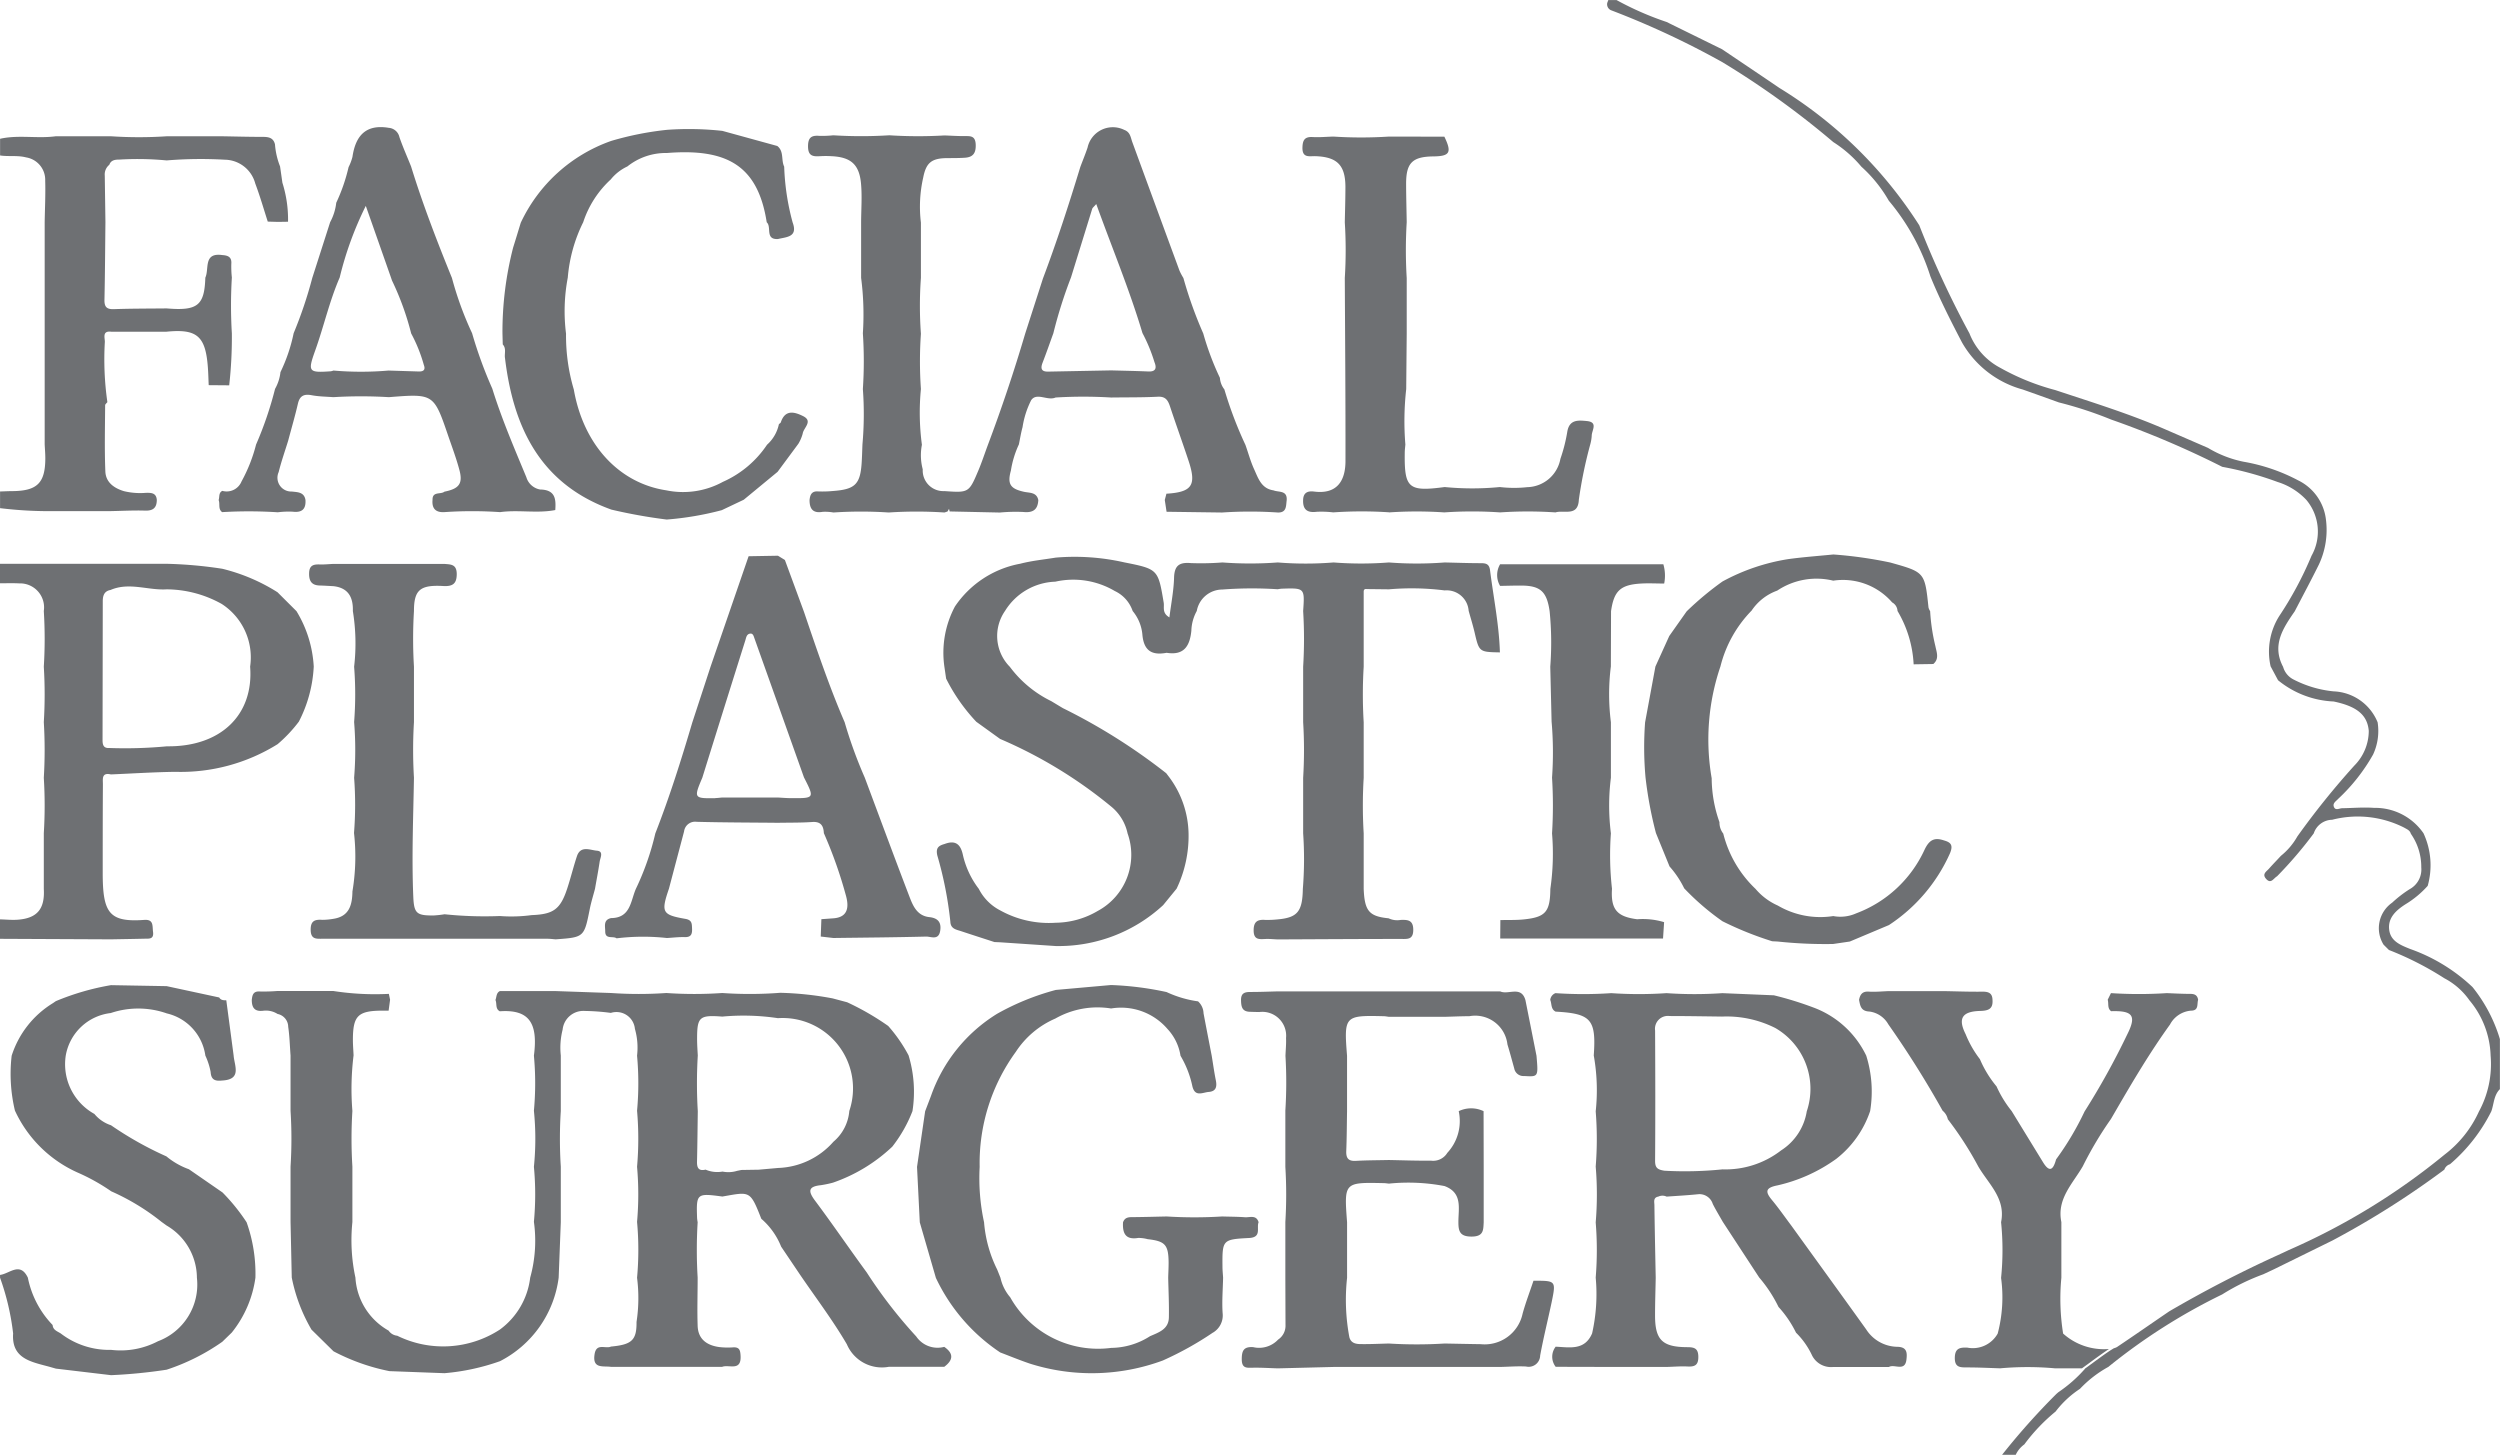 <svg xmlns="http://www.w3.org/2000/svg" width="128.473" height="74.76" viewBox="0 0 128.473 74.76">
  <g id="Group_80" data-name="Group 80" transform="translate(-1191.644 -1246.066)">
    <path id="Path_82" data-name="Path 82" d="M2272.162-204.375c-.567-.018-1.134-.047-1.7-.046-.362,0-.637,0-.629-.5.008-.492.267-.53.636-.519a1.466,1.466,0,0,0,1.568-.72,7.331,7.331,0,0,0,.174-2.86,14.27,14.27,0,0,0,0-2.866c.249-1.216-.647-1.963-1.172-2.862a17.539,17.539,0,0,0-1.565-2.427.786.786,0,0,0-.267-.438,51.028,51.028,0,0,0-2.793-4.444,1.309,1.309,0,0,0-.972-.653c-.435-.018-.471-.294-.53-.6.055-.273.168-.446.5-.423s.684-.015,1.027-.026h2.863c.655.012,1.312.038,1.968.028.318,0,.491.092.5.421.033.471-.209.559-.642.57-.931.025-1.144.393-.736,1.2a5.405,5.405,0,0,0,.731,1.278,5.65,5.65,0,0,0,.855,1.4,5.807,5.807,0,0,0,.776,1.266q.807,1.316,1.614,2.633c.366.594.54.318.67-.149a15.024,15.024,0,0,0,1.462-2.46,38.5,38.5,0,0,0,2.191-3.955c.488-.965.3-1.237-.825-1.2-.207-.152-.115-.393-.176-.588l.167-.341a22.178,22.178,0,0,0,2.872,0c.356.014.71.033,1.067.038.242,0,.489-.024.541.306-.069.22.05.556-.371.557a1.345,1.345,0,0,0-1.075.714c-1.022,1.416-1.909,2.916-2.785,4.424l-.249.429a18.685,18.685,0,0,0-1.448,2.432c-.521.9-1.346,1.677-1.1,2.866q0,1.429,0,2.858a11.361,11.361,0,0,0,.09,2.871,3.133,3.133,0,0,0,2.355.792c-.173.118-.345.237-.514.359-.2.141-.388.283-.583.426-.1.071-.194.141-.291.211H2275A15.708,15.708,0,0,0,2272.162-204.375Zm-101.8-40.337a1.234,1.234,0,0,1,1.266,1.419,23.152,23.152,0,0,1,0,2.863,23.253,23.253,0,0,1,0,2.846,23.942,23.942,0,0,1,0,2.863,23.155,23.155,0,0,1,0,2.846v2.863c.06,1.027-.338,1.509-1.337,1.583-.3.023-.612-.01-.917-.018v1l5.713.027c.57-.011,1.14-.019,1.708-.033.233-.006.5.044.446-.355-.041-.3.045-.647-.454-.611-1.81.132-2.129-.368-2.132-2.4,0-1.521,0-3.042.01-4.564,0-.275-.077-.624.411-.512,1.106-.046,2.211-.119,3.316-.133a9.408,9.408,0,0,0,5.253-1.423,7.248,7.248,0,0,0,1.091-1.158,6.9,6.9,0,0,0,.764-2.829,6.111,6.111,0,0,0-.887-2.847l-.975-.972a9.518,9.518,0,0,0-2.84-1.207,21.93,21.93,0,0,0-2.86-.255l-8.564,0v1C2169.7-244.716,2170.034-244.73,2170.361-244.712Zm10.408,1.056a3.268,3.268,0,0,1,1.461,3.221c.194,2.488-1.518,4.129-4.271,4.095a22.959,22.959,0,0,1-2.975.087c-.3.018-.339-.18-.338-.417q.006-3.562.011-7.123c0-.28.068-.522.4-.581.956-.415,1.922.027,2.883-.032A5.863,5.863,0,0,1,2180.77-243.656Zm-8.537-4.771h2.854c.583-.011,1.167-.044,1.748-.025.416.014.6-.152.6-.555-.031-.368-.3-.363-.565-.358a3.56,3.56,0,0,1-1.125-.087c-.513-.155-.933-.457-.954-1.013-.046-1.131-.018-2.265-.011-3.4,0-.055.075-.108.115-.162a15.5,15.5,0,0,1-.13-3.1c0-.214-.141-.575.326-.519h2.842c1.567-.156,2.008.222,2.126,1.831.023.3.029.611.043.916l1,.008h.054a22.3,22.3,0,0,0,.136-2.669,23.762,23.762,0,0,1,0-2.871,5.22,5.22,0,0,1-.028-.7c.031-.358-.177-.434-.461-.453-.99-.14-.664.712-.874,1.16-.045,1.435-.4,1.715-1.987,1.581-.9.01-1.8.006-2.706.038-.377.014-.5-.115-.491-.486.029-1.329.036-2.659.05-3.988q-.017-1.193-.034-2.385a.641.641,0,0,1,.234-.56c.09-.258.326-.266.529-.268a15.713,15.713,0,0,1,2.416.044,21.571,21.571,0,0,1,2.986-.037,1.643,1.643,0,0,1,1.569,1.225c.242.641.43,1.3.642,1.956l.521.015.521-.008a6.256,6.256,0,0,0-.29-2.006c-.04-.279-.079-.558-.12-.837a3.876,3.876,0,0,1-.261-1.134c-.086-.355-.347-.385-.656-.384-.684,0-1.37-.019-2.055-.031l-2.849,0a21.687,21.687,0,0,1-2.861,0h-2.849c-.948.129-1.913-.085-2.857.129v.856c.441.069.887-.015,1.335.1a1.169,1.169,0,0,1,.984,1.2c.021.707-.015,1.416-.027,2.124v11.42c.011.235.032.47.033.706,0,1.275-.408,1.689-1.688,1.7-.212,0-.426.013-.638.019v.857A21.007,21.007,0,0,0,2172.232-248.426Zm-2.181,42.255c-.089,1.243.834,1.445,1.726,1.68.158.041.314.088.471.132l2.84.337a26.513,26.513,0,0,0,2.85-.281,10.836,10.836,0,0,0,2.86-1.434l.49-.476a5.75,5.75,0,0,0,1.214-2.818,7.88,7.88,0,0,0-.453-2.848,9.858,9.858,0,0,0-1.239-1.533l-1.725-1.192a3.851,3.851,0,0,1-1.157-.661,17.786,17.786,0,0,1-2.848-1.6,1.85,1.85,0,0,1-.853-.581,2.92,2.92,0,0,1-1.469-3.019,2.655,2.655,0,0,1,2.307-2.166,4.428,4.428,0,0,1,2.885.019,2.593,2.593,0,0,1,1.979,2.167,3.512,3.512,0,0,1,.271.84c.026.437.263.475.6.441,1.011-.057.625-.748.582-1.284q-.187-1.419-.377-2.839c-.142,0-.281,0-.364-.145l-2.7-.582-2.861-.051a12.974,12.974,0,0,0-2.835.822l-.145.1a4.921,4.921,0,0,0-2.125,2.706,8.119,8.119,0,0,0,.168,2.819,6.442,6.442,0,0,0,3.216,3.181,10.18,10.18,0,0,1,1.734.967,11.688,11.688,0,0,1,2.588,1.573l.257.185a3.127,3.127,0,0,1,1.557,2.684,3.109,3.109,0,0,1-2,3.262,4.133,4.133,0,0,1-2.407.444,4.09,4.09,0,0,1-2.591-.844c-.174-.111-.4-.176-.417-.434a4.875,4.875,0,0,1-1.272-2.431c-.4-.842-.943-.2-1.43-.143v.143A12.737,12.737,0,0,1,2170.051-206.171Zm87.839-17.483a20.789,20.789,0,0,1-2.872,0,20.932,20.932,0,0,1-2.841,0,21.16,21.16,0,0,1-2.867,0,.416.416,0,0,0-.268.35c.086.2.021.473.277.6,1.828.1,2.089.4,1.959,2.253a10.125,10.125,0,0,1,.1,2.87,17.886,17.886,0,0,1,0,2.838,17.236,17.236,0,0,1,0,2.871,17.658,17.658,0,0,1,0,2.838,9.224,9.224,0,0,1-.185,2.866c-.383.891-1.154.714-1.872.682a.842.842,0,0,0,0,1.034l2.851.007,2.86,0c.355-.009.712-.041,1.063-.023.373.019.561-.065.557-.5s-.209-.492-.574-.493c-1.287-.006-1.654-.38-1.65-1.647,0-.639.022-1.279.034-1.917-.024-1.241-.051-2.481-.067-3.722,0-.169-.077-.4.2-.451a.5.5,0,0,1,.428,0c.538-.039,1.077-.066,1.612-.122a.715.715,0,0,1,.759.5c.158.312.341.612.514.917l1.87,2.86a7.034,7.034,0,0,1,.994,1.514,5.628,5.628,0,0,1,.9,1.323,4.049,4.049,0,0,1,.8,1.118,1.091,1.091,0,0,0,1.115.645l2.859,0c.283-.168.823.26.9-.374.04-.341.043-.655-.468-.663a1.936,1.936,0,0,1-1.6-.894c-1.277-1.782-2.566-3.558-3.849-5.336-.326-.433-.636-.881-.983-1.3-.362-.433-.362-.64.268-.764a8.293,8.293,0,0,0,3.027-1.365,5.225,5.225,0,0,0,1.74-2.455,6.161,6.161,0,0,0-.2-2.847,4.9,4.9,0,0,0-2.715-2.475,17.449,17.449,0,0,0-2.031-.627Zm-.008,9.057a18.949,18.949,0,0,1-2.972.068c-.35-.055-.483-.143-.48-.515.016-2.23.011-4.46,0-6.69a.661.661,0,0,1,.744-.744c.9,0,1.8.017,2.7.028a5.55,5.55,0,0,1,2.736.589,3.61,3.61,0,0,1,1.614,4.28,2.93,2.93,0,0,1-1.318,2.008A4.67,4.67,0,0,1,2257.882-214.6Zm8.566-12.556a8.588,8.588,0,0,0,3.136-3.689c.171-.415.052-.56-.31-.661-.5-.17-.763-.023-1.007.5a6.286,6.286,0,0,1-3.5,3.247,1.986,1.986,0,0,1-1.181.141,4.32,4.32,0,0,1-2.851-.541,3.2,3.2,0,0,1-1.144-.856,5.9,5.9,0,0,1-1.658-2.841.916.916,0,0,1-.195-.587,6.83,6.83,0,0,1-.4-2.256,11.674,11.674,0,0,1,.451-5.751,6.275,6.275,0,0,1,1.6-2.865,2.678,2.678,0,0,1,1.317-1.028,3.634,3.634,0,0,1,2.878-.511,3.35,3.35,0,0,1,3.028,1.117.532.532,0,0,1,.276.441,5.935,5.935,0,0,1,.828,2.741l1.011-.016c.318-.27.168-.608.108-.914a9.84,9.84,0,0,1-.27-1.8.706.706,0,0,1-.085-.189c-.191-1.826-.194-1.813-1.966-2.313a21.659,21.659,0,0,0-2.922-.413c-.771.077-1.544.132-2.31.237a10.467,10.467,0,0,0-3.387,1.15,15.856,15.856,0,0,0-1.843,1.536l-.894,1.267-.712,1.571-.53,2.866a17.388,17.388,0,0,0,.022,2.83,20.408,20.408,0,0,0,.535,2.858l.7,1.718a4.949,4.949,0,0,1,.752,1.123,12.921,12.921,0,0,0,1.966,1.692,17.189,17.189,0,0,0,2.554,1.028l.281.014a23.089,23.089,0,0,0,2.85.127l.86-.126Zm-78.879-4.726a10.854,10.854,0,0,1-.082,3c-.011.687-.157,1.281-.977,1.405a3.423,3.423,0,0,1-.562.053c-.392-.026-.616.044-.606.529s.3.443.617.443q5.773,0,11.544,0c.143,0,.284.019.426.03,1.469-.106,1.465-.106,1.756-1.563.069-.347.176-.687.267-1.03.08-.465.171-.928.239-1.394.03-.206.226-.54-.144-.569-.347-.029-.837-.281-1.025.289-.178.539-.313,1.092-.489,1.631-.354,1.09-.71,1.35-1.839,1.391a7.709,7.709,0,0,1-1.627.047,19.865,19.865,0,0,1-2.845-.091,5.176,5.176,0,0,1-.558.062c-.875.007-1.012-.1-1.049-.955-.087-2.041,0-4.083.034-6.125a23.772,23.772,0,0,1,0-2.853v-2.856a23.671,23.671,0,0,1,0-2.853c0-1.1.32-1.366,1.568-1.284.413.006.628-.116.631-.61,0-.518-.3-.5-.631-.53h-2.854l-2.856,0c-.234.01-.469.036-.7.028-.324-.012-.536.046-.546.447s.126.625.548.635c.234.006.468.022.7.034.769.085,1.021.574,1,1.279a10.324,10.324,0,0,1,.065,2.86,18.21,18.21,0,0,1,0,2.843,17.861,17.861,0,0,1,0,2.866A18.423,18.423,0,0,1,2187.569-231.881Zm-.914-32.389a2.724,2.724,0,0,1-.313.994l-.92,2.871a21.829,21.829,0,0,1-.956,2.837,8.5,8.5,0,0,1-.678,2,2.228,2.228,0,0,1-.277.859,18.472,18.472,0,0,1-.976,2.862,8.058,8.058,0,0,1-.746,1.893.825.825,0,0,1-.988.486c-.2.1-.134.312-.189.472.081.2-.041.46.18.621a23.25,23.25,0,0,1,2.862.008,4.38,4.38,0,0,1,.76-.031c.479.059.689-.13.66-.6-.067-.415-.411-.4-.705-.436a.708.708,0,0,1-.672-1c.134-.544.323-1.076.488-1.612.168-.633.353-1.263.5-1.9.094-.408.311-.511.705-.437.365.069.741.072,1.114.1a23.7,23.7,0,0,1,2.856,0c2.307-.183,2.308-.184,3.057,2.011.2.58.415,1.154.571,1.745.182.689-.024.951-.772,1.1-.192.158-.623-.03-.612.422-.041.441.158.652.6.63a20.931,20.931,0,0,1,2.872,0c.941-.131,1.9.076,2.835-.107.042-.574,0-1.042-.781-1.056a.9.9,0,0,1-.705-.631c-.623-1.5-1.268-3-1.75-4.552a22.285,22.285,0,0,1-1.039-2.849,17.179,17.179,0,0,1-1.035-2.838c-.766-1.886-1.5-3.784-2.1-5.73-.2-.5-.424-1-.6-1.511a.607.607,0,0,0-.542-.474c-1.177-.2-1.712.4-1.87,1.49a2.652,2.652,0,0,1-.2.53A9.1,9.1,0,0,1,2186.655-264.269Zm4.5,8.326c.1.253-.014.348-.26.341l-1.547-.048a16.5,16.5,0,0,1-2.838,0,.619.619,0,0,1-.136.038c-1.149.081-1.191.026-.8-1.068.445-1.242.731-2.538,1.259-3.752a17.5,17.5,0,0,1,1.341-3.68l1.3,3.7.045.133a14.382,14.382,0,0,1,.987,2.723A7.839,7.839,0,0,1,2191.156-255.944Zm-1.774,51.712,2.839.106a11.386,11.386,0,0,0,2.851-.617,5.626,5.626,0,0,0,3.014-4.291l.11-2.855v-2.85a22.718,22.718,0,0,1,0-2.86v-2.85a3.775,3.775,0,0,1,.094-1.333,1.07,1.07,0,0,1,1.139-.959,11.277,11.277,0,0,1,1.339.1.953.953,0,0,1,1.236.818,3.538,3.538,0,0,1,.111,1.38,15.532,15.532,0,0,1,0,2.831,16.52,16.52,0,0,1,0,2.878,16.134,16.134,0,0,1,0,2.832,15.891,15.891,0,0,1,0,2.872,8.162,8.162,0,0,1-.027,2.271c.009.932-.234,1.166-1.313,1.265-.278.132-.748-.2-.842.389-.125.774.44.594.843.654l2.86,0,2.85,0c.344-.14.993.255.949-.568-.015-.286-.058-.454-.387-.434a3.709,3.709,0,0,1-.71-.016c-.631-.086-1.084-.4-1.109-1.082-.029-.828,0-1.657,0-2.486a23.68,23.68,0,0,1,0-2.848,1.9,1.9,0,0,1-.029-.206c-.044-1.274-.025-1.29,1.3-1.113,1.416-.245,1.42-.336,2,1.143a3.7,3.7,0,0,1,1.019,1.431l.969,1.438c.81,1.189,1.684,2.34,2.408,3.58a1.956,1.956,0,0,0,2.152,1.159h2.852c.462-.342.5-.683,0-1.026a1.324,1.324,0,0,1-1.439-.535,24.42,24.42,0,0,1-2.546-3.293c-.894-1.219-1.745-2.47-2.65-3.68-.362-.485-.369-.731.294-.8a5.624,5.624,0,0,0,.623-.13,8.438,8.438,0,0,0,3.047-1.848,7.079,7.079,0,0,0,1.039-1.829,6.447,6.447,0,0,0-.2-2.864,7.729,7.729,0,0,0-1.046-1.511,13.612,13.612,0,0,0-2.109-1.218l-.75-.2a16.507,16.507,0,0,0-2.69-.287,20.4,20.4,0,0,1-2.98.011,20.8,20.8,0,0,1-2.873,0,20.428,20.428,0,0,1-2.837,0l-2.868-.1-2.848,0c-.195.094-.165.3-.229.459.086.19-.019.451.223.58,1.475-.1,1.979.557,1.753,2.282a15.329,15.329,0,0,1,0,2.828,14.318,14.318,0,0,1,0,2.882,15.16,15.16,0,0,1,0,2.828,7.07,7.07,0,0,1-.191,2.869,3.872,3.872,0,0,1-1.554,2.665,5.344,5.344,0,0,1-5.281.318.6.6,0,0,1-.44-.261,3.356,3.356,0,0,1-1.706-2.724,9.131,9.131,0,0,1-.156-2.856v-2.85a23.077,23.077,0,0,1,0-2.859,14.057,14.057,0,0,1,.061-2.859c-.012-.26-.034-.52-.035-.78,0-1.265.256-1.515,1.551-1.516h.285l.075-.562-.063-.3a14,14,0,0,1-2.865-.149h-2.848a8.706,8.706,0,0,1-.919.027c-.34-.023-.385.183-.412.432,0,.386.133.612.585.558a1.118,1.118,0,0,1,.741.165.68.68,0,0,1,.546.662c.072.486.083.981.12,1.472l0,2.841a22.865,22.865,0,0,1,0,2.869v2.84l.062,2.861a8.606,8.606,0,0,0,1.015,2.677q.566.557,1.131,1.113A10.582,10.582,0,0,0,2189.382-204.232ZM2205.2-221.3c0-1.133.118-1.24,1.294-1.15a11.921,11.921,0,0,1,2.86.081,3.617,3.617,0,0,1,3.668,4.769,2.314,2.314,0,0,1-.816,1.581,3.96,3.96,0,0,1-2.843,1.348l-1.005.089-.881.014-.221.045a1.522,1.522,0,0,1-.749.037,1.52,1.52,0,0,1-.871-.1c-.361.087-.449-.1-.44-.416.02-.862.028-1.725.04-2.588a23.912,23.912,0,0,1,0-2.862C2205.22-220.737,2205.2-221.019,2205.2-221.3Zm9.862-46.439a23.074,23.074,0,0,1-2.862,0,5.518,5.518,0,0,1-.708.029c-.408-.034-.59.074-.591.538,0,.505.258.53.626.506a5.267,5.267,0,0,1,.569,0c1,.046,1.438.418,1.528,1.41.06.656.008,1.323.005,1.986l0,2.855a14.664,14.664,0,0,1,.09,2.85,21.594,21.594,0,0,1,0,2.866,17.434,17.434,0,0,1-.021,2.838c-.014.331-.02.664-.044,1-.076,1.059-.35,1.318-1.46,1.4a5.736,5.736,0,0,1-.755.024c-.349-.032-.432.166-.46.443,0,.448.17.692.671.605a2.354,2.354,0,0,1,.555.034,21.39,21.39,0,0,1,2.841,0,21.817,21.817,0,0,1,2.869,0l.157-.053.074-.137.033.136,2.58.056a8.653,8.653,0,0,1,1.2-.029c.494.052.749-.111.776-.61-.084-.413-.45-.365-.731-.426-.7-.154-.873-.389-.678-1.09a5.014,5.014,0,0,1,.411-1.347c.061-.3.109-.6.188-.886a4.6,4.6,0,0,1,.443-1.385c.284-.415.842.047,1.254-.138a23.665,23.665,0,0,1,2.854,0c.8-.011,1.605,0,2.406-.041.406-.02.522.2.628.521.311.94.649,1.87.959,2.811.4,1.227.156,1.573-1.15,1.652l-.085.322.092.606,2.853.039a21.235,21.235,0,0,1,2.872,0c.453.006.408-.342.448-.63.038-.523-.409-.4-.68-.509-.623-.091-.783-.622-.991-1.08-.184-.4-.3-.834-.448-1.253a20.3,20.3,0,0,1-1.084-2.856,1.076,1.076,0,0,1-.229-.593,14.422,14.422,0,0,1-.856-2.28,21.339,21.339,0,0,1-1.02-2.85,3.153,3.153,0,0,1-.2-.376q-1.216-3.305-2.427-6.613c-.086-.236-.1-.506-.408-.621a1.328,1.328,0,0,0-1.889.905c-.112.336-.249.665-.374,1-.587,1.929-1.21,3.846-1.921,5.733l-.911,2.829q-.858,2.908-1.926,5.744c-.163.439-.308.884-.491,1.315-.472,1.117-.492,1.123-1.734,1.034a1.06,1.06,0,0,1-1.114-1.119,2.8,2.8,0,0,1-.043-1.26,12.519,12.519,0,0,1-.051-2.866,20.446,20.446,0,0,1,0-2.839,19.945,19.945,0,0,1,0-2.874v-2.839a6.759,6.759,0,0,1,.118-2.315c.154-.786.446-1,1.275-1,.283,0,.566,0,.849-.018.424-.023.591-.223.574-.677-.018-.49-.312-.431-.619-.436-.329,0-.659-.022-.988-.034A23.173,23.173,0,0,1,2215.06-267.741Zm8.177,12.144c-.339.006-.4-.151-.288-.448.194-.5.372-1.013.556-1.52a23.878,23.878,0,0,1,.909-2.876q.545-1.762,1.089-3.522c.018-.057.083-.1.208-.246.814,2.26,1.708,4.4,2.374,6.631a8.341,8.341,0,0,1,.616,1.493c.125.306.071.5-.321.481-.633-.028-1.266-.038-1.9-.056Zm8.475,49.384a1.029,1.029,0,0,0,.494-.99c-.043-.607.011-1.222.023-1.834-.011-.187-.032-.375-.032-.562-.01-1.374-.01-1.405,1.365-1.475.666-.034.372-.518.491-.811-.118-.392-.446-.238-.7-.256-.389-.028-.781-.028-1.172-.04a22.892,22.892,0,0,1-2.852,0c-.557.012-1.115.029-1.673.034-.238,0-.472-.017-.57.27-.03.549.119.91.78.8a1.827,1.827,0,0,1,.486.063c.9.1,1.071.289,1.077,1.205,0,.258-.014.516-.021.774.014.681.049,1.363.035,2.043-.012.609-.521.768-.97.965a3.759,3.759,0,0,1-1.993.6,5.178,5.178,0,0,1-5.191-2.6,2.307,2.307,0,0,1-.5-1l-.169-.424a6.626,6.626,0,0,1-.675-2.432,10.7,10.7,0,0,1-.226-2.844,9.713,9.713,0,0,1,1.857-5.912,4.6,4.6,0,0,1,2.029-1.711,4.389,4.389,0,0,1,2.868-.519,3.144,3.144,0,0,1,2.9,1.055,2.6,2.6,0,0,1,.667,1.374,5.142,5.142,0,0,1,.611,1.573c.14.563.524.312.838.287.387-.031.432-.277.365-.606-.084-.414-.141-.834-.21-1.252-.14-.728-.283-1.455-.42-2.184a.863.863,0,0,0-.282-.613,5.652,5.652,0,0,1-1.618-.478,16.026,16.026,0,0,0-2.858-.361l-2.834.252a12.923,12.923,0,0,0-3.009,1.221,8.1,8.1,0,0,0-3.406,4.228c-.1.264-.2.524-.3.786l-.417,2.86.142,2.848.827,2.854a9.442,9.442,0,0,0,3.306,3.832c.507.193,1.009.4,1.523.574a10.524,10.524,0,0,0,6.836-.161A16.743,16.743,0,0,0,2231.712-206.213Zm-36.388-50.1c.427,3.581,1.812,6.492,5.471,7.808a27.053,27.053,0,0,0,2.841.51,15.768,15.768,0,0,0,2.831-.482l1.129-.536,1.739-1.434,1.068-1.443a2.057,2.057,0,0,0,.222-.52c.04-.3.548-.636.021-.9-.428-.212-.921-.361-1.145.318-.012.039-.068.064-.1.1a1.951,1.951,0,0,1-.608,1.052,5.32,5.32,0,0,1-2.271,1.909,4.259,4.259,0,0,1-2.906.435c-2.44-.37-4.26-2.352-4.753-5.18a9.744,9.744,0,0,1-.4-2.869,9.257,9.257,0,0,1,.09-2.883,7.839,7.839,0,0,1,.792-2.845,5.183,5.183,0,0,1,1.417-2.2,2.4,2.4,0,0,1,.853-.667,3.167,3.167,0,0,1,2.033-.691c3.079-.245,4.673.636,5.128,3.56.268.236-.1.9.58.86.452-.108,1.031-.1.751-.855a12.4,12.4,0,0,1-.433-2.864c-.166-.337,0-.785-.355-1.062l-2.821-.776a15.735,15.735,0,0,0-2.848-.054,15.958,15.958,0,0,0-2.864.569,8.1,8.1,0,0,0-4.65,4.207c-.131.428-.259.856-.394,1.283a17.391,17.391,0,0,0-.546,4.4l.015.569C2195.4-256.794,2195.3-256.543,2195.324-256.316Zm45.433,7.951a21.217,21.217,0,0,1,2.84,0,20.9,20.9,0,0,1,2.869,0,21.125,21.125,0,0,1,2.844,0c.443-.137,1.159.232,1.2-.649a22.877,22.877,0,0,1,.592-2.864,2.127,2.127,0,0,0,.07-.418c-.006-.279.349-.706-.252-.764-.443-.043-.906-.088-1.006.566a8.238,8.238,0,0,1-.351,1.376,1.774,1.774,0,0,1-1.7,1.456,6.257,6.257,0,0,1-1.411-.006,14.666,14.666,0,0,1-2.836,0c-1.865.248-2.075.068-2.052-1.764,0-.14.02-.28.032-.419a14.839,14.839,0,0,1,.043-2.851l.026-2.865v-2.844a23.651,23.651,0,0,1,0-2.867c-.01-.661-.03-1.321-.031-1.981,0-1.068.323-1.388,1.4-1.4.853-.011.958-.2.566-1.014l-2.845-.006a22.165,22.165,0,0,1-2.86,0c-.354.01-.707.044-1.059.025-.4-.022-.518.138-.529.533-.015.56.356.44.666.45,1.111.037,1.535.458,1.542,1.563,0,.612-.02,1.224-.032,1.836a22.825,22.825,0,0,1,0,2.861c.015,3.137.041,6.272.035,9.409,0,.917-.361,1.726-1.612,1.566-.336-.043-.557.059-.565.439-.018.492.217.662.7.6a5.226,5.226,0,0,1,.848.031A21.194,21.194,0,0,1,2240.757-248.365Zm-5.329,30.764v2.865a23.469,23.469,0,0,1,0,2.844v2.866l.008,2.417a.855.855,0,0,1-.38.753,1.339,1.339,0,0,1-1.284.387c-.477-.03-.584.172-.584.62,0,.488.262.443.586.437.42-.007.84.021,1.261.034l2.863-.072h2.85l2.86,0,2.85,0c.447-.01.9-.047,1.342-.023a.589.589,0,0,0,.722-.561c.171-.926.4-1.84.595-2.763.222-1.086.214-1.088-.938-1.083-.187.562-.4,1.118-.558,1.688a1.993,1.993,0,0,1-2.157,1.571c-.618-.008-1.234-.023-1.852-.034a22.937,22.937,0,0,1-2.866,0c-.472.012-.944.036-1.416.03-.26,0-.532-.034-.614-.362a10.427,10.427,0,0,1-.116-3.043v-2.859c-.155-2.05-.155-2.051,1.875-2.008.093,0,.187.017.28.025a9.872,9.872,0,0,1,2.854.126c.942.35.708,1.15.712,1.859,0,.46.074.741.687.737s.592-.341.613-.735v-2.859l-.006-2.851a1.474,1.474,0,0,0-1.278,0,2.4,2.4,0,0,1-.586,2.143.85.85,0,0,1-.838.4c-.721.008-1.444-.019-2.166-.033-.567.013-1.134.012-1.7.044-.374.02-.5-.131-.489-.494.028-.684.029-1.369.041-2.053v-2.851c-.163-2.048-.13-2.085,1.874-2.036.094,0,.186.021.28.032h2.854c.427-.011.854-.031,1.28-.033a1.667,1.667,0,0,1,1.954,1.45c.125.408.234.822.349,1.234a.479.479,0,0,0,.506.391c.733.039.733.057.639-1.037q-.283-1.43-.568-2.86c-.219-.767-.883-.255-1.3-.453h-11.419c-.472.012-.944.032-1.415.031-.306,0-.49.065-.482.432.008.32.051.566.433.585.166.007.331.011.5.014a1.226,1.226,0,0,1,1.38,1.335c.013.305-.019.613-.03.918A23,23,0,0,1,2235.429-217.6Zm16.728-22.835.009-2.853c.15-1.044.481-1.358,1.541-1.42.4-.023.793,0,1.19,0a2.078,2.078,0,0,0-.043-.991l-8.389,0a1.092,1.092,0,0,0,0,1.112c.355-.006.712-.018,1.066-.017,1,0,1.333.3,1.479,1.317a16.235,16.235,0,0,1,.033,2.853l.068,2.819a18.3,18.3,0,0,1,.023,2.883,23.04,23.04,0,0,1,0,2.865,12.583,12.583,0,0,1-.087,2.852c-.012,1.174-.241,1.451-1.357,1.566-.4.042-.807.026-1.211.036l-.008.948h8.367c.019-.281.037-.562.055-.842a3.771,3.771,0,0,0-1.383-.149c-1.035-.133-1.363-.5-1.295-1.567a15.382,15.382,0,0,1-.056-2.847,11.431,11.431,0,0,1,0-2.859v-2.851A11.462,11.462,0,0,1,2252.157-240.437Zm-44.311-5.676-1.957,5.682q-.468,1.432-.937,2.863c-.567,1.922-1.17,3.832-1.9,5.7a13.812,13.812,0,0,1-1,2.85c-.273.629-.27,1.492-1.274,1.5-.408.093-.3.42-.3.687,0,.426.4.217.584.353a11.257,11.257,0,0,1,2.588-.016c.306-.018.612-.056.917-.047.339.009.385-.172.373-.447-.011-.245,0-.43-.344-.49-1.2-.209-1.256-.34-.843-1.554q.388-1.471.777-2.94a.57.57,0,0,1,.645-.494c1.394.037,2.789.037,4.183.051.585-.011,1.172,0,1.755-.041.447-.032.581.193.6.572a22.743,22.743,0,0,1,1.148,3.258c.138.533.1,1.066-.66,1.12l-.615.044-.033.892.651.075c1.585-.021,3.172-.032,4.757-.073.256-.007.65.215.731-.3.073-.453-.141-.654-.558-.7-.6-.065-.822-.533-1-.994-.787-2.052-1.547-4.113-2.317-6.171a23.161,23.161,0,0,1-1.035-2.85c-.8-1.853-1.441-3.761-2.089-5.669q-.49-1.334-.982-2.669l-.357-.219Zm-1.7,12.432c-1.114.019-1.125,0-.679-1.049q1.1-3.533,2.212-7.063c.041-.129.059-.3.22-.339s.2.1.236.206q1.28,3.588,2.556,7.177c.546,1.072.546,1.074-.644,1.068-.235,0-.47-.021-.705-.033h-2.85C2206.378-233.7,2206.263-233.682,2206.148-233.68Zm23.695,4.651a6.27,6.27,0,0,0,.614-2.844,5,5,0,0,0-.969-2.853l-.179-.236A30.331,30.331,0,0,0,2224-238.3c-.2-.118-.4-.241-.6-.361a5.845,5.845,0,0,1-2.127-1.763,2.253,2.253,0,0,1-.246-2.876,3.157,3.157,0,0,1,2.582-1.5,4.2,4.2,0,0,1,3.056.48,1.762,1.762,0,0,1,.919,1.028,2.2,2.2,0,0,1,.5,1.222c.076.833.5,1.066,1.246.925.893.146,1.192-.351,1.27-1.134a2.24,2.24,0,0,1,.279-1.017,1.336,1.336,0,0,1,1.311-1.1,20.023,20.023,0,0,1,2.848-.015,1.727,1.727,0,0,1,.207-.029c1.182-.039,1.182-.038,1.1,1.149a23.3,23.3,0,0,1,0,2.861v2.849a23.593,23.593,0,0,1,0,2.861v2.85a19.307,19.307,0,0,1-.016,2.857c-.021,1.165-.275,1.474-1.284,1.567a5.061,5.061,0,0,1-.636.028c-.4-.031-.61.075-.608.54,0,.484.278.456.6.44.212-.01.425.014.637.022,2.1-.009,4.208-.024,6.312-.024.351,0,.655.05.653-.472,0-.5-.282-.518-.644-.506a1.02,1.02,0,0,1-.623-.083c-1-.1-1.234-.373-1.28-1.513l0-2.85a23.865,23.865,0,0,1,0-2.859v-2.851a23.864,23.864,0,0,1,0-2.859v-2.851l0-1c0-.108.051-.153.157-.136l1.139.013a13.525,13.525,0,0,1,2.864.056,1.135,1.135,0,0,1,1.234,1.048c.1.362.213.722.3,1.088.239,1.028.234,1.029,1.306,1.049-.043-1.423-.329-2.815-.507-4.222-.041-.325-.211-.363-.479-.363-.616,0-1.233-.023-1.848-.037a18.692,18.692,0,0,1-2.871,0,18.453,18.453,0,0,1-2.844,0,17.849,17.849,0,0,1-2.867,0,19.176,19.176,0,0,1-2.844,0,14.188,14.188,0,0,1-1.623.033c-.6-.052-.845.131-.862.756-.018.662-.15,1.32-.239,2.035-.385-.225-.258-.509-.291-.746-.289-1.726-.286-1.736-2.036-2.084a11.523,11.523,0,0,0-3.515-.243c-.606.1-1.226.158-1.819.313a5.175,5.175,0,0,0-3.361,2.2,5.056,5.056,0,0,0-.541,3.1l.088.605a9.274,9.274,0,0,0,1.552,2.219l1.222.881a23.494,23.494,0,0,1,5.7,3.468,2.431,2.431,0,0,1,.851,1.387,3.274,3.274,0,0,1-1.534,3.985,4.34,4.34,0,0,1-2.158.606,5.148,5.148,0,0,1-2.853-.635,2.529,2.529,0,0,1-1.1-1.106,4.505,4.505,0,0,1-.824-1.773c-.125-.554-.407-.733-.935-.533-.3.085-.463.191-.373.591a19.254,19.254,0,0,1,.67,3.405c.014.354.284.4.526.476.579.193,1.159.378,1.738.567l.286.012,2.86.193a7.911,7.911,0,0,0,5.524-2.1Z" transform="translate(-977.733 1520.758)" fill="#6e7073"/>
    <path id="Path_84" data-name="Path 84" d="M2303.057-224.493a9.019,9.019,0,0,0-3.189-1.951c-.5-.2-1.024-.4-1.092-1-.071-.61.355-.991.834-1.3a5.022,5.022,0,0,0,1.146-.949,3.911,3.911,0,0,0-.215-2.7A3.016,3.016,0,0,0,2298-233.7c-.542-.04-1.091.009-1.637.018-.151,0-.35.143-.431-.078-.069-.184.12-.288.227-.407a9.419,9.419,0,0,0,1.791-2.276,2.867,2.867,0,0,0,.232-1.654,2.55,2.55,0,0,0-2.269-1.591,5.693,5.693,0,0,1-2.07-.618,1.044,1.044,0,0,1-.518-.641c-.593-1.12,0-1.99.6-2.859.412-.794.834-1.583,1.232-2.384a4.175,4.175,0,0,0,.366-2.35,2.568,2.568,0,0,0-1.425-1.991,9.4,9.4,0,0,0-2.8-.956,5.735,5.735,0,0,1-1.831-.711l-2.124-.921c-1.861-.817-3.8-1.412-5.728-2.052a12.056,12.056,0,0,1-2.829-1.145,3.4,3.4,0,0,1-1.579-1.766,49.845,49.845,0,0,1-2.579-5.555,22.369,22.369,0,0,0-7.186-7.058c-.98-.667-1.965-1.327-2.948-1.99l-2.847-1.4a15.764,15.764,0,0,1-2.573-1.126h-.427l-.053.142a.331.331,0,0,0,.215.387,43.636,43.636,0,0,1,5.7,2.661,43.941,43.941,0,0,1,5.7,4.106,6.27,6.27,0,0,1,1.444,1.265,7.076,7.076,0,0,1,1.409,1.748,11.387,11.387,0,0,1,2.138,3.891c.474,1.163,1.043,2.279,1.623,3.392a5.154,5.154,0,0,0,3.119,2.419c.623.218,1.244.444,1.865.666a19.907,19.907,0,0,1,2.682.879,47.416,47.416,0,0,1,5.709,2.429,17.034,17.034,0,0,1,2.848.78,3.415,3.415,0,0,1,1.469.915,2.531,2.531,0,0,1,.271,2.874,18.262,18.262,0,0,1-1.663,3.105,3.437,3.437,0,0,0-.44,2.579l.382.714a4.828,4.828,0,0,0,2.856,1.092c1.163.243,1.732.668,1.806,1.507a2.541,2.541,0,0,1-.746,1.792,40.8,40.8,0,0,0-2.922,3.633,3.468,3.468,0,0,1-.847,1c-.2.218-.413.433-.611.658-.128.145-.368.273-.157.517.256.3.39-.025.569-.123a21.233,21.233,0,0,0,1.887-2.206,1.014,1.014,0,0,1,.945-.7,5.281,5.281,0,0,1,3.694.4c.142.084.3.137.35.318a2.967,2.967,0,0,1,.536,1.727,1.153,1.153,0,0,1-.595,1.121,6.052,6.052,0,0,0-.9.694,1.6,1.6,0,0,0-.443,2.158l.277.275a16.052,16.052,0,0,1,2.847,1.452,3.63,3.63,0,0,1,1.288,1.131,4.637,4.637,0,0,1,1.09,2.85,5.1,5.1,0,0,1-.6,2.865,5.779,5.779,0,0,1-1.769,2.219,34.17,34.17,0,0,1-8,4.9c-.19.093-.383.179-.575.268a62.062,62.062,0,0,0-5.569,2.882c-.9.613-1.787,1.232-2.69,1.837a.728.728,0,0,1-.161.063c-.071.045-.145.087-.214.134-.2.132-.389.27-.582.41s-.387.284-.581.426l-.112.08h.011a7.105,7.105,0,0,1-1.373,1.209l-.1.087a35.683,35.683,0,0,0-2.79,3.128c0,.007-.011.008-.016.016h.042c.222,0,.444,0,.667,0a1.379,1.379,0,0,1,.449-.55,9.408,9.408,0,0,1,1.607-1.689,5.067,5.067,0,0,1,1.252-1.166,5.958,5.958,0,0,1,1.457-1.127,30.346,30.346,0,0,1,5.85-3.724,11.32,11.32,0,0,1,2.112-1.036l.563-.264,3-1.476a44.848,44.848,0,0,0,5.744-3.638.44.44,0,0,1,.289-.278,8.656,8.656,0,0,0,2.127-2.723c.134-.384.125-.823.439-1.137v-2.569A7.857,7.857,0,0,0,2303.057-224.493Z" transform="translate(-984.354 1521.282)" fill="#6e7073"/>
  </g>
</svg>
